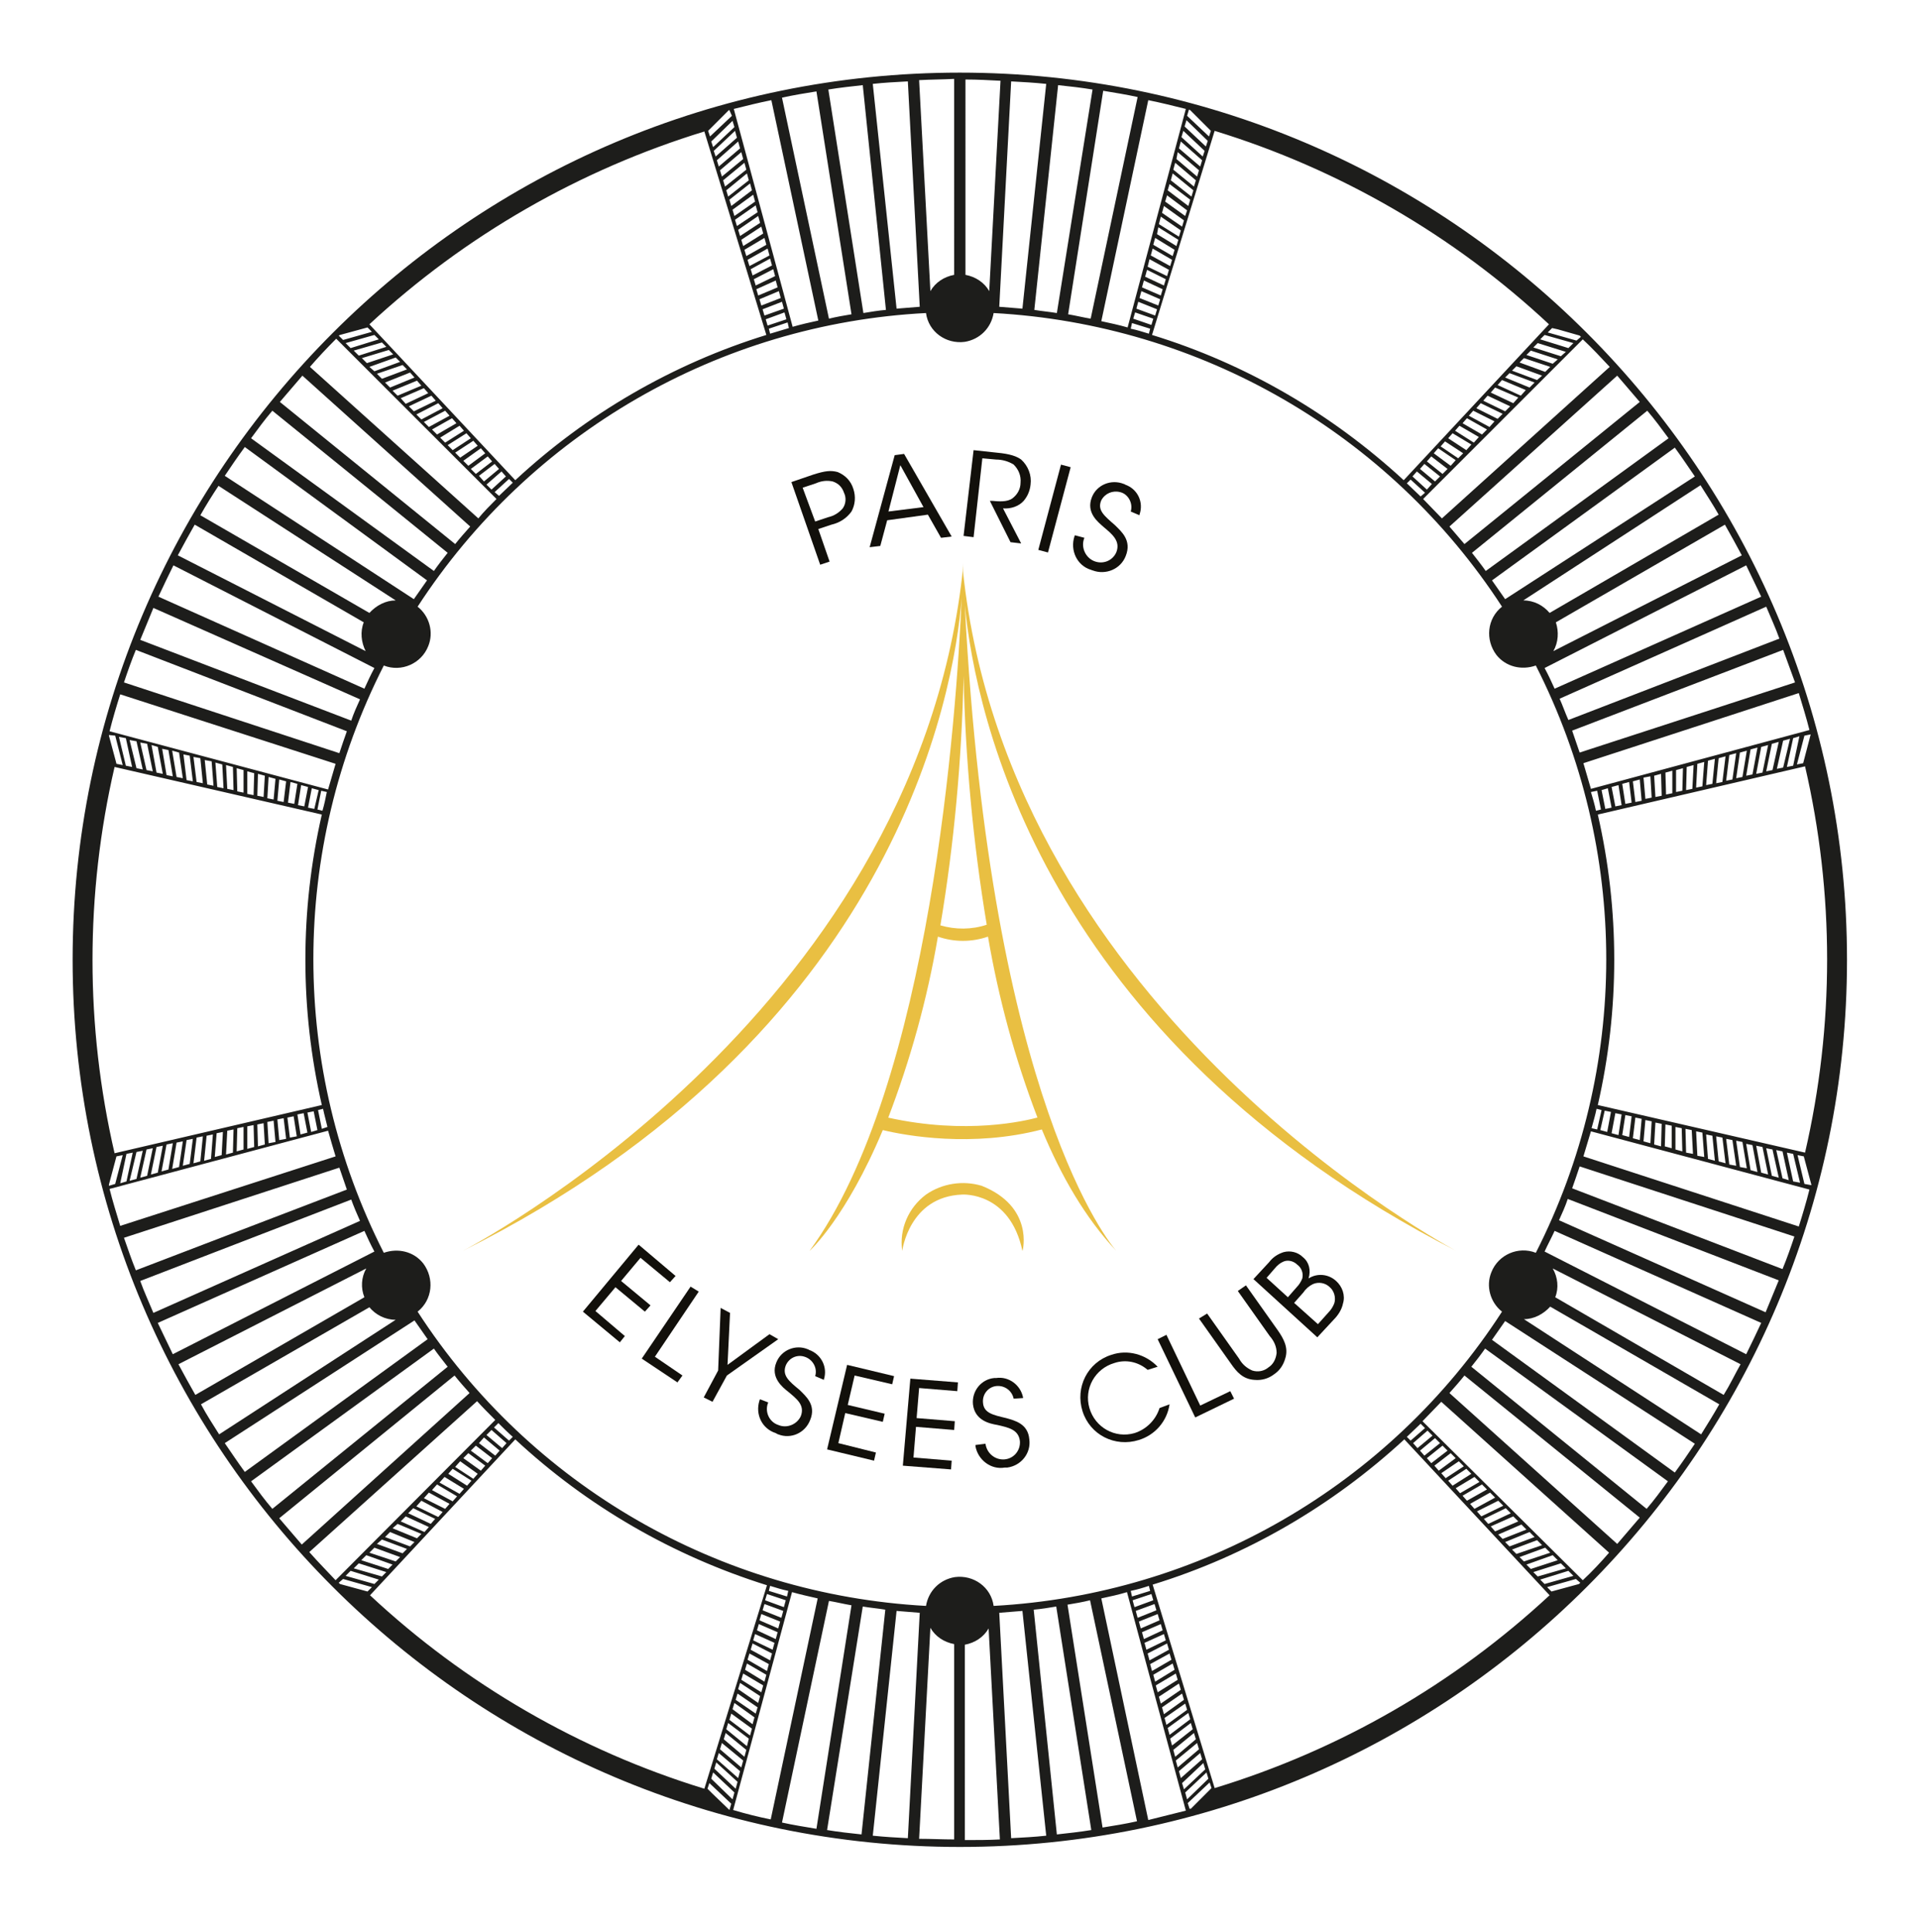 <?xml version="1.0" encoding="utf-8"?>
<!-- Generator: Adobe Illustrator 22.0.0, SVG Export Plug-In . SVG Version: 6.00 Build 0)  -->
<svg version="1.1" id="Layer_2" xmlns="http://www.w3.org/2000/svg" xmlns:xlink="http://www.w3.org/1999/xlink" x="0px" y="0px"
	 viewBox="0 0 306.5 308.6" style="enable-background:new 0 0 306.5 308.6;" xml:space="preserve">
<style type="text/css">
	.st0{fill:#12100B;}
	.st1{fill:#E9BF42;}
	.st2{fill:#1D1D1B;}
</style>
<title>Artboard bslanc</title>
<polygon class="st0" points="102,198.8 107.9,203.8 107,204.8 102.3,200.9 99.2,204.6 103.9,208.5 103,209.5 98.3,205.6 95.1,209.4 
	99.8,213.4 99,214.4 93.1,209.5 "/>
<polygon class="st0" points="110.3,205.5 111.6,206.3 104.6,216.7 109,219.7 108.2,220.8 102.5,217 "/>
<polygon class="st0" points="114.7,218.9 115.1,208.9 116.6,209.7 116.2,218 122.9,213.1 124.3,213.9 116.1,219.7 113.8,223.9 
	112.4,223.2 "/>
<path class="st0" d="M122.7,224c-0.6,1.4,0.1,3.1,1.6,3.6c1.4,0.6,3-0.1,3.6-1.4c0.7-1.8-0.7-2.8-2-3.9c-0.9-0.7-2.9-2.3-1.9-4.7
	c0.8-2,3.1-2.9,5-2.1c0.1,0,0.2,0.1,0.2,0.1c2,0.7,3,2.8,2.4,4.7c0,0,0,0,0,0.1l-1.4-0.6c0.4-1.3-0.4-2.7-1.7-3.1
	c-1.2-0.4-2.5,0.2-3,1.4c-0.6,1.6,0.5,2.5,2.2,3.9c1,1,2.7,2.4,1.7,4.8c-0.8,2.1-3.1,3.1-5.1,2.3c-0.1,0-0.2-0.1-0.4-0.2
	c-2.2-0.7-3.3-3-2.6-5.2c0-0.1,0.1-0.2,0.1-0.2L122.7,224z"/>
<path class="st0" d="M135.3,218l7.5,1.8l-0.3,1.3l-6-1.4l-1.1,4.7l5.9,1.4l-0.3,1.3l-6-1.4l-1.1,4.8l6,1.5l-0.3,1.3l-7.5-1.8
	L135.3,218z"/>
<polygon class="st0" points="145.4,220.2 153,220.8 152.9,222.2 146.8,221.7 146.4,226.5 152.5,227 152.4,228.4 146.3,227.9 
	145.9,232.8 152,233.3 151.9,234.7 144.2,234.1 "/>
<path class="st0" d="M157.4,230.6c0.2,1.5,1.5,2.6,3,2.5c1.5-0.1,2.6-1.4,2.5-2.9c-0.2-1.9-1.9-2.2-3.6-2.6
	c-1.2-0.2-3.6-0.7-3.9-3.3c-0.2-2.1,1.3-4,3.4-4.2c0.1,0,0.2,0,0.3,0c2-0.3,3.9,1.1,4.3,3.1c0,0,0,0.1,0,0.1l-1.5,0.1
	c-0.3-1.4-1.6-2.2-2.9-2c-1.2,0.2-2.1,1.3-2,2.6c0.1,1.7,1.6,2,3.7,2.5c1.4,0.4,3.5,0.9,3.7,3.4c0.3,2.2-1.3,4.2-3.5,4.5
	c-0.1,0-0.3,0-0.4,0c-2.2,0.4-4.3-1.2-4.7-3.4c0-0.1,0-0.2,0-0.2L157.4,230.6z"/>
<path class="st0" d="M186.8,224.3c-0.4,2.7-2.3,4.9-4.9,5.7c-3.8,1.2-7.8-0.8-9-4.6c-1.2-3.8,0.8-7.8,4.6-9c2.6-0.9,5.5-0.1,7.4,1.9
	l-1.6,0.5c-1.5-1.3-3.5-1.7-5.3-1.1c-3.1,0.9-4.9,4.1-4,7.2s4.1,4.9,7.2,4c1.9-0.6,3.4-2.1,4-4L186.8,224.3z"/>
<polygon class="st0" points="184.9,213.9 186.3,213.2 191.7,224.5 196.5,222.2 197.1,223.4 190.9,226.4 "/>
<path class="st0" d="M192.8,209.8l5.1,7.2c0.5,0.9,1.2,1.5,2.1,1.9c0.9,0.3,1.9,0.1,2.6-0.5c0.8-0.5,1.2-1.4,1.3-2.3
	c0-1-0.4-1.9-1.1-2.7l-5.1-7.2l1.3-0.9l5.1,7.2c0.9,1.3,1.7,2.7,1.2,4.4c-0.3,1.1-0.9,2-1.8,2.6c-0.9,0.7-2,1-3.1,0.9
	c-1.9-0.1-2.9-1.3-3.8-2.6l-5.1-7.2L192.8,209.8z"/>
<path class="st0" d="M200.2,204.3l2.5-2.7c0.6-0.8,1.4-1.3,2.3-1.6c1.1-0.3,2.3,0,3.1,0.8c1,0.8,1.3,2.1,0.9,3.4
	c1.4-0.9,3.2-0.7,4.4,0.4c1,0.9,1.5,2.3,1.1,3.6c-0.2,1-0.8,1.9-1.5,2.6l-2.6,2.8L200.2,204.3z M205.7,207.2l1.4-1.6
	c0.4-0.4,0.7-0.9,0.9-1.4c0.2-0.8-0.1-1.7-0.8-2.2c-0.6-0.6-1.5-0.8-2.2-0.5c-0.5,0.2-1,0.6-1.4,1.1l-1.3,1.5L205.7,207.2z
	 M210.5,211.5l1.7-1.9c0.4-0.4,0.7-0.9,0.9-1.4c0.3-0.9,0-2-0.7-2.6c-0.7-0.7-1.8-0.9-2.7-0.5c-0.6,0.3-1.1,0.7-1.5,1.3l-1.5,1.7
	L210.5,211.5z"/>
<path class="st1" d="M232.6,199.8c0,0-71.3-37.5-78.8-108.6c0-0.4,0-0.7,0-1c0,0,0,0.1,0,0.1V90c0,0,0,0.6-0.1,1.8
	c-8.1,71.1-79.8,108-79.8,108c69.2-34.6,78.5-89.1,79.7-104.3c-0.8,18.3-4.9,77.8-24.3,104.3c0,0,5.8-5.2,11.7-19.3
	c3.7,0.9,14.3,2.8,25.4-0.1c3.1,7.5,7,14.2,11.9,19.4c-0.8-0.9-20.1-23.6-24.2-103.1C155.8,114.1,166.4,165.9,232.6,199.8
	 M157.6,147.7c-2.4,0.8-5,0.8-7.4,0.1c2.2-13.1,3.4-26.4,3.7-39.8C154.2,121.3,155.4,134.5,157.6,147.7 M141.8,178.7
	c3.6-9.4,6.3-19.1,8-29.1c2.6,0.9,5.4,0.9,8,0c1.7,9.9,4.3,19.5,7.9,28.9c-1.9,0.5-11.3,2.8-23.9,0"/>
<path class="st1" d="M156.8,189.4c-3-0.9-6.3-0.4-8.9,1.4c-2.8,2.1-4.3,5.5-3.8,9c0,0,1.1-8.7,9.6-9c0,0,7.6-0.5,9.6,9
	C163.4,199.7,165.1,192.7,156.8,189.4"/>
<path class="st0" d="M129.9,75.8c1.9-0.6,2.8-0.7,3.9-0.4c1.2,0.5,2.1,1.4,2.5,2.7c0.4,1.2,0.3,2.5-0.3,3.6
	c-0.8,1.1-1.9,1.8-3.2,2.1l-2.1,0.7l1.8,5.2l-1.5,0.5L126.4,77L129.9,75.8z M130.2,83.3l2.1-0.7c0.9-0.2,1.7-0.7,2.3-1.4
	c0.5-0.7,0.6-1.7,0.2-2.5c-0.3-0.9-0.9-1.5-1.8-1.8c-0.9-0.2-1.8-0.1-2.7,0.3l-2.1,0.7L130.2,83.3z"/>
<path class="st0" d="M140.6,87.2l-1.7,0.2l4-14.7l1.5-0.2l7.6,13.2l-1.7,0.2l-2.1-3.7l-6.5,0.9L140.6,87.2z M143.8,74.3l-1.9,7.4
	l5.6-0.7L143.8,74.3z"/>
<path class="st0" d="M155.5,71.9l3.7,0.4c2.2,0.2,3.2,0.6,3.9,1.1c1.1,1,1.7,2.5,1.5,4c-0.1,1-0.5,1.9-1.1,2.6
	c-0.8,0.9-2.1,1.3-3.3,1.2l2.9,5.6l-1.7-0.2l-3.3-6.6h0.4c1,0.1,2.4,0.2,3.2-0.4c0.8-0.6,1.3-1.5,1.3-2.5c0.1-1.1-0.3-2.1-1.1-2.9
	c-0.8-0.5-1.8-0.8-2.8-0.8l-2.2-0.2l-1.4,12.6l-1.6-0.2L155.5,71.9z"/>
<rect x="161.4" y="80.4" transform="matrix(0.257 -0.966 0.966 0.257 46.69 223.082)" class="st0" width="14.1" height="1.6"/>
<path class="st0" d="M173.2,85.9c-0.6,1.4,0.1,3.1,1.5,3.7c0,0,0,0,0,0c1.4,0.6,3,0,3.6-1.4c0.7-1.8-0.7-2.9-2-4
	c-0.9-0.8-2.9-2.3-1.9-4.8c0.8-2,3.1-2.9,5.1-2.1c0.1,0,0.2,0.1,0.2,0.1c2,0.7,3,2.8,2.3,4.8c0,0,0,0,0,0.1l-1.4-0.6
	c0.4-1.3-0.4-2.8-1.7-3.1c-1.2-0.3-2.4,0.2-3,1.3c-0.7,1.6,0.5,2.5,2.2,4c1,1,2.7,2.4,1.7,4.9c-0.8,2.1-3.2,3.1-5.3,2.3
	c-0.1,0-0.2-0.1-0.3-0.1c-2.2-0.7-3.3-3.1-2.6-5.3c0-0.1,0.1-0.2,0.1-0.2L173.2,85.9z"/>
<path class="st2" d="M153.3,11.6c-78.1,0-141.7,63.6-141.7,141.7S75.1,295,153.3,295S295,231.4,295,153.3S231.4,11.6,153.3,11.6z
	 M117,287.4l-3.4-3.3l0.3-1l3.4,3.2L117,287.4z M117.5,285.7l-3.4-3.2l0.3-1l3.4,3.1L117.5,285.7z M117.9,284l-3.4-3l0.3-1l3.4,2.9
	L117.9,284z M118.4,282.3l-3.4-2.9l0.3-1l3.4,2.8L118.4,282.3z M118.9,280.6l-3.3-2.8l0.3-1l3.3,2.7L118.9,280.6z M119.3,278.9
	l-3.3-2.7l0.3-1l3.3,2.5L119.3,278.9z M119.8,277.2l-3.3-2.5l0.3-1l3.3,2.4L119.8,277.2z M120.2,275.4L117,273l0.3-1l3.2,2.3
	L120.2,275.4z M120.7,273.7l-3.2-2.2l0.3-1l3.2,2.2L120.7,273.7z M121.1,272l-3.2-2.2l0.3-1l3.2,2.1L121.1,272z M121.6,270.3l-3.2-2
	l0.3-1l3.2,1.9L121.6,270.3z M122.1,268.6l-3.1-1.9l0.3-1l3.1,1.8L122.1,268.6z M122.5,266.9l-3.1-1.8l0.3-1l3.1,1.7L122.5,266.9z
	 M123,265.2l-3.1-1.7l0.3-1l3.1,1.6L123,265.2z M123.4,263.5l-3.1-1.5l0.3-1l3.1,1.4L123.4,263.5z M123.9,261.8l-3-1.4l0.3-1l3,1.3
	L123.9,261.8z M124.3,260.1l-3-1.3l0.3-1l3,1.2L124.3,260.1z M124.8,258.4l-3-1.2l0.3-1l3,1.1L124.8,258.4z M125.2,256.7l-3-1.1
	l0.3-1l3,1L125.2,256.7z M125.7,255l-2.9-0.9l0.2-0.8c1,0.3,1.9,0.6,2.9,0.8L125.7,255z M112.5,285.7c-19.9-6.1-38.2-16.7-53.4-30.9
	l23.2-24.9c11.5,10.7,25.2,18.6,40.2,23.3L112.5,285.7z M79.6,227.3c0.7,0.7,1.5,1.5,2.3,2.2l-0.6,0.6l-2.4-2.1L79.6,227.3z
	 M78.5,228.4l2.4,2.1l-0.7,0.8l-2.5-2.1L78.5,228.4z M77.3,229.6l2.5,2.1l-0.7,0.8l-2.6-2L77.3,229.6z M76,230.9l2.6,2l-0.7,0.8
	l-2.7-2L76,230.9z M74.8,232.1l2.7,2l-0.7,0.8l-2.8-2L74.8,232.1z M73.5,233.4l2.8,2l-0.7,0.8l-2.9-1.9L73.5,233.4z M72.3,234.6
	l3,1.9l-0.7,0.8l-3-1.9L72.3,234.6z M71,235.9l3.1,1.9l-0.7,0.8l-3.2-1.8L71,235.9z M69.8,237.1L73,239l-0.7,0.8L69,238L69.8,237.1z
	 M68.5,238.4l3.3,1.8l-0.7,0.8l-3.4-1.7L68.5,238.4z M67.3,239.7l3.4,1.8l-0.7,0.8l-3.5-1.7L67.3,239.7z M66,240.9l3.5,1.7l-0.7,0.8
	l-3.6-1.7L66,240.9z M64.8,242.2l3.7,1.7l-0.7,0.8L64,243L64.8,242.2z M63.5,243.4l3.8,1.6l-0.7,0.7l-3.9-1.6L63.5,243.4z
	 M62.3,244.7l3.9,1.6l-0.7,0.7l-4-1.5L62.3,244.7z M61,245.9l4,1.5l-0.7,0.7l-4.1-1.5L61,245.9z M59.8,247.2l4.1,1.5l-0.7,0.7
	L59,248L59.8,247.2z M58.5,248.4l4.2,1.5l-0.7,0.7l-4.3-1.4L58.5,248.4z M57.3,249.7l4.4,1.4l-0.7,0.7l-4.5-1.3L57.3,249.7z
	 M56,250.9l4.5,1.4l-0.7,0.7l-4.6-1.3L56,250.9z M54.8,252.2l4.6,1.3l-0.7,0.7l-4.4-1.2l-0.2-0.2L54.8,252.2z M116.4,289l-2.7-2.6
	l-0.7-0.7l0.3-0.9l3.5,3.3l-0.3,1L116.4,289z M126.5,254.3c1.4,0.4,2.8,0.7,4.1,1l-7.5,35.3c-2-0.4-4-0.9-6-1.5L126.5,254.3z
	 M132.4,255.7c1.2,0.2,2.4,0.5,3.6,0.7l-5.6,35.7c-1.8-0.3-3.7-0.6-5.5-1L132.4,255.7z M137.8,256.6c1.2,0.2,2.4,0.3,3.6,0.5
	l-3.8,35.9c-1.9-0.2-3.7-0.4-5.5-0.7L137.8,256.6z M143.2,257.3c1.2,0.1,2.4,0.2,3.7,0.3l-1.9,36c-1.9-0.1-3.7-0.2-5.6-0.4
	L143.2,257.3z M148.6,260c0.8,1.4,2.2,2.3,3.8,2.6v31.2c-1.9,0-3.7-0.1-5.6-0.1L148.6,260z M154.1,262.7c1.6-0.3,3-1.2,3.8-2.6
	l1.8,33.7c-1.8,0.1-3.7,0.1-5.6,0.1L154.1,262.7z M159.6,257.6c1.2-0.1,2.4-0.2,3.7-0.3l3.8,35.9c-1.8,0.2-3.7,0.3-5.6,0.4
	L159.6,257.6z M165.1,257.1c1.2-0.1,2.4-0.3,3.6-0.5l5.6,35.7c-1.8,0.3-3.7,0.5-5.5,0.7L165.1,257.1z M170.5,256.3
	c1.2-0.2,2.4-0.4,3.6-0.7l7.5,35.3c-1.8,0.4-3.6,0.7-5.5,1L170.5,256.3z M175.9,255.3c1.4-0.3,2.8-0.6,4.1-1l9.4,34.9
	c-2,0.5-4,1-6,1.5L175.9,255.3z M224.3,229.9l23.2,24.9C232.2,269,214,279.5,194,285.6l-9.9-32.5
	C199.1,248.5,212.8,240.5,224.3,229.9z M183.5,253.3l0.2,0.8l-2.9,0.9l-0.2-0.9C181.6,253.9,182.6,253.6,183.5,253.3L183.5,253.3z
	 M183.9,254.6l0.3,1l-3,1.1l-0.3-1.1L183.9,254.6z M184.4,256.2l0.3,1l-3,1.2l-0.3-1.1L184.4,256.2z M184.9,257.8l0.3,1l-3,1.3
	l-0.3-1.1L184.9,257.8z M185.4,259.4l0.3,1l-3,1.4l-0.3-1.1L185.4,259.4z M185.9,261l0.3,1l-3.1,1.5l-0.3-1.1L185.9,261z
	 M186.4,262.5l0.3,1l-3.1,1.7l-0.3-1.1L186.4,262.5z M186.8,264.1l0.3,1l-3.1,1.8l-0.3-1.1L186.8,264.1z M187.3,265.7l0.3,1
	l-3.1,1.9l-0.3-1.1L187.3,265.7z M187.8,267.3l0.3,1l-3.2,2l-0.3-1.1L187.8,267.3z M188.3,268.9l0.3,1l-3.2,2.2l-0.3-1.1
	L188.3,268.9z M188.8,270.5l0.3,1l-3.2,2.3l-0.3-1.1L188.8,270.5z M189.3,272.1l0.3,1l-3.3,2.4l-0.3-1.1L189.3,272.1z M189.8,273.6
	l0.3,1l-3.3,2.5l-0.3-1.1L189.8,273.6z M190.2,275.2l0.3,1l-3.3,2.6l-0.3-1.1L190.2,275.2z M190.7,276.8l0.3,1l-3.3,2.8l-0.3-1.1
	L190.7,276.8z M191.2,278.4l0.3,1l-3.4,2.9l-0.3-1.1L191.2,278.4z M191.7,280l0.3,1l-3.4,3l-0.3-1.1L191.7,280z M192.2,281.6l0.3,1
	l-3.4,3.2l-0.3-1L192.2,281.6z M189.3,286.3l3.4-3.2l0.3,1l-3.4,3.3L189.3,286.3z M189.7,288l3.5-3.3l0.3,0.9l-3.3,3.3H190
	L189.7,288z M252.2,253l-4.4,1.2l-0.7-0.7l4.6-1.3l0.7,0.6L252.2,253z M246.7,253l-0.7-0.7l4.5-1.4l0.8,0.8L246.7,253z M245.6,251.8
	l-0.7-0.7l4.4-1.4l0.8,0.8L245.6,251.8z M244.5,250.6l-0.7-0.7l4.2-1.5l0.8,0.8L244.5,250.6z M243.4,249.4l-0.7-0.7l4.1-1.5l0.8,0.8
	L243.4,249.4z M242.2,248.2l-0.7-0.7l4-1.5l0.8,0.8L242.2,248.2z M241.1,247l-0.7-0.7l3.9-1.6l0.8,0.8L241.1,247z M240,245.8
	l-0.7-0.7l3.7-1.6l0.8,0.8L240,245.8z M238.8,244.6l-0.7-0.8l3.6-1.6l0.8,0.8L238.8,244.6z M237.7,243.4l-0.7-0.8l3.5-1.7l0.8,0.8
	L237.7,243.4z M236.6,242.2l-0.7-0.8l3.4-1.7l0.8,0.8L236.6,242.2z M235.5,241l-0.7-0.8l3.2-1.8l0.8,0.8L235.5,241z M234.3,239.7
	l-0.7-0.8l3.1-1.8l0.8,0.8L234.3,239.7z M233.2,238.5l-0.7-0.8l3-1.8l0.8,0.8L233.2,238.5z M232,237.3l-0.7-0.8l2.9-1.9l0.8,0.8
	L232,237.3z M230.9,236.1l-0.7-0.8l2.8-1.9l0.8,0.8L230.9,236.1z M229.8,234.9l-0.7-0.8l2.6-2l0.8,0.8L229.8,234.9z M228.6,233.7
	l-0.7-0.8l2.5-2l0.8,0.8L228.6,233.7z M227.5,232.5l-0.7-0.8l2.4-2l0.8,0.8L227.5,232.5z M226.4,231.3l-0.7-0.8l2.3-2l0.8,0.8
	L226.4,231.3z M225.3,230.1l-0.6-0.6c0.7-0.7,1.5-1.4,2.2-2.1l0.7,0.7L225.3,230.1z M158.7,256.5c-0.4-3-3.2-5-6.2-4.6
	c-2.4,0.4-4.2,2.2-4.6,4.6c-33-1.8-63.2-19.2-81.2-47c2.4-1.9,2.7-5.3,0.9-7.7c-1.5-1.9-4-2.5-6.3-1.7c-15-29.5-15-64.3,0-93.8
	c2.8,1.1,6-0.3,7.1-3.1c0.9-2.2,0.2-4.8-1.7-6.3c18-27.7,48.2-45.2,81.2-46.9c0.4,3,3.2,5,6.2,4.6c2.4-0.4,4.2-2.2,4.6-4.6
	c33,1.8,63.2,19.2,81.2,46.9c-2.4,1.9-2.7,5.3-0.9,7.7c1.5,1.9,4,2.5,6.3,1.7c15,29.5,15,64.3,0,93.8c-2.8-1.1-6,0.3-7.1,3.1
	c-0.9,2.2-0.2,4.8,1.7,6.3C221.9,237.3,191.7,254.7,158.7,256.5z M72.7,86.9l-28-22.7c1.2-1.4,2.4-2.8,3.6-4.2l26.8,24.1
	C74.3,85,73.5,85.9,72.7,86.9L72.7,86.9z M71.5,88.3c-0.8,1-1.5,1.9-2.2,2.9L40.1,70c1.1-1.5,2.2-3,3.4-4.4L71.5,88.3z M68.2,92.7
	c-0.7,1-1.4,2-2.1,3L35.9,76c1-1.5,2.1-3.1,3.2-4.6L68.2,92.7z M63.2,95.9c-1.6,0-3.1,0.8-4.2,2L32,82.3c0.9-1.6,1.9-3.2,2.9-4.7
	L63.2,95.9z M58.1,99.4c-0.6,1.5-0.4,3.2,0.3,4.6l-30-15.3c0.9-1.7,1.8-3.3,2.7-4.9L58.1,99.4z M59.8,106.7
	c-0.6,1.1-1.1,2.2-1.6,3.3L25.3,95.3c0.8-1.7,1.6-3.4,2.4-5L59.8,106.7z M57.5,111.7c-0.5,1.1-1,2.2-1.4,3.4l-33.7-12.9
	c0.7-1.7,1.4-3.4,2.1-5.1L57.5,111.7z M55.4,116.8c-0.4,1.1-0.8,2.3-1.2,3.5L19.8,109c0.6-1.8,1.2-3.5,1.9-5.2L55.4,116.8z
	 M53.6,122c-0.4,1.4-0.8,2.7-1.2,4.1l-34.9-9.3c0.5-2,1.1-4,1.7-5.9L53.6,122z M17.4,189.2l1.2-4.5l1-0.2l-1.2,4.6l-1,0.3
	C17.4,189.3,17.4,189.3,17.4,189.2z M20.2,184.3l1-0.2l-1,4.6l-1,0.3L20.2,184.3z M21.8,184l1-0.2l-1,4.5l-1.1,0.3L21.8,184z
	 M23.4,183.6l1-0.2l-0.9,4.4l-1.1,0.3L23.4,183.6z M25,183.2l1-0.2l-0.8,4.3l-1.1,0.3L25,183.2z M26.6,182.8l1-0.2l-0.7,4.2
	l-1.1,0.3L26.6,182.8z M28.2,182.5l1-0.2l-0.6,4.1l-1.1,0.3L28.2,182.5z M29.8,182.1l1-0.2l-0.5,4l-1.1,0.3L29.8,182.1z M31.4,181.7
	l1-0.2l-0.4,4l-1.1,0.3L31.4,181.7z M33,181.4l1-0.2l-0.3,3.9l-1.1,0.3L33,181.4z M34.6,181l1-0.2l-0.2,3.7l-1.1,0.3L34.6,181z
	 M36.3,180.6l1-0.2l-0.1,3.7l-1.1,0.3L36.3,180.6z M37.9,180.2l1-0.2v3.6l-1.1,0.3L37.9,180.2z M39.5,183.5v-3.6l1-0.2l0.1,3.5
	L39.5,183.5z M41.2,183.1l-0.1-3.5l1-0.2l0.2,3.4L41.2,183.1z M42.9,182.6l-0.2-3.4l1-0.2l0.3,3.4L42.9,182.6z M44.6,182.1l-0.3-3.3
	l1-0.2l0.4,3.3L44.6,182.1z M46.3,181.7l-0.4-3.2l1-0.2l0.5,3.2L46.3,181.7z M48,181.2l-0.5-3.2l1-0.2l0.6,3.1L48,181.2z
	 M49.7,180.8l-0.6-3.1l1-0.2l0.6,3L49.7,180.8z M51.4,180.3l-0.6-3l0.8-0.2c0.2,1,0.5,2,0.7,2.9L51.4,180.3z M18.3,184.2
	c-4.7-20.3-4.7-41.4,0-61.7l33.1,7.6c-3.5,15.3-3.5,31.1,0,46.4L18.3,184.2z M51.5,129.5l-0.8-0.2l0.6-3l0.9,0.2
	C52,127.5,51.8,128.5,51.5,129.5z M50.2,129.2l-1-0.2l0.6-3.1l1.1,0.3L50.2,129.2z M48.6,128.8l-1-0.2l0.5-3.2l1.1,0.3L48.6,128.8z
	 M47,128.4l-1-0.2l0.4-3.3l1.1,0.3L47,128.4z M45.3,128.1l-1-0.2l0.3-3.4l1.1,0.3L45.3,128.1z M43.7,127.7l-1-0.2l0.2-3.4l1.1,0.3
	L43.7,127.7z M42.1,127.3l-1-0.2l0.1-3.5l1.1,0.3L42.1,127.3z M40.5,127l-1-0.2v-3.6l1.1,0.3L40.5,127z M38.9,126.6l-1-0.2l-0.1-3.7
	l1.1,0.3L38.9,126.6z M37.2,122.5l0.1,3.7l-1-0.2l-0.2-3.8L37.2,122.5z M35.5,122.1l0.2,3.8l-1-0.2l-0.3-3.9L35.5,122.1z
	 M33.8,121.6l0.3,3.9l-1-0.2l-0.4-3.9L33.8,121.6z M32,121.1l0.4,4l-1-0.2l-0.5-4L32,121.1z M30.3,120.7l0.5,4.1l-1-0.2l-0.5-4.1
	L30.3,120.7z M28.6,120.2l0.6,4.1l-1-0.2l-0.7-4.2L28.6,120.2z M26.9,119.8l0.7,4.2l-1-0.2l-0.7-4.2L26.9,119.8z M25.2,119.3
	l0.8,4.3l-1-0.2l-0.8-4.4L25.2,119.3z M23.5,118.8l0.9,4.4l-1-0.2l-1-4.4L23.5,118.8z M21.8,118.4l1,4.5l-1-0.2l-1.1-4.5L21.8,118.4
	z M20.1,117.9l1,4.6l-1-0.2l-1.1-4.6L20.1,117.9z M18.4,117.5l1.2,4.7l-1-0.2l-0.1-0.4l-1.1-4.1c0,0,0-0.1,0-0.1L18.4,117.5z
	 M52.4,180.6c0.4,1.4,0.8,2.8,1.2,4.1l-34.4,11.1c-0.6-2-1.2-3.9-1.7-5.9L52.4,180.6z M54.2,186.5c0.4,1.2,0.8,2.3,1.2,3.5
	l-33.7,12.9c-0.7-1.7-1.3-3.5-1.9-5.2L54.2,186.5z M56.1,191.6c0.4,1.1,0.9,2.3,1.4,3.4l-33,14.7c-0.7-1.7-1.5-3.4-2.1-5.1
	L56.1,191.6z M58.2,196.6c0.5,1.1,1,2.2,1.6,3.3l-32.2,16.4c-0.8-1.7-1.6-3.3-2.4-5L58.2,196.6z M58.5,202.6
	c-0.8,1.4-0.9,3.1-0.3,4.6l-27,15.6c-0.9-1.6-1.8-3.2-2.7-4.9L58.5,202.6z M59,208.8c1,1.2,2.5,2,4.2,2l-28.2,18.3
	c-1-1.6-2-3.1-2.9-4.8L59,208.8z M66.2,210.9c0.7,1,1.4,2,2.1,3l-29.2,21.2c-1.1-1.5-2.1-3-3.2-4.6L66.2,210.9z M69.3,215.4
	c0.7,1,1.5,2,2.2,2.9l-28,22.7c-1.2-1.4-2.3-2.9-3.4-4.4L69.3,215.4z M72.6,219.7c0.8,1,1.6,1.9,2.4,2.8l-26.8,24.2
	c-1.2-1.4-2.4-2.8-3.6-4.2L72.6,219.7z M189.5,19.2l3.4,3.3l-0.3,0.9l-3.4-3.2L189.5,19.2z M189,20.9l3.4,3.2l-0.3,0.9l-3.4-3.1
	L189,20.9z M188.6,22.6l3.4,3l-0.3,1l-3.4-2.9L188.6,22.6z M188.1,24.3l3.4,2.9l-0.3,1l-3.3-2.8L188.1,24.3z M187.7,26l3.3,2.8
	l-0.3,1l-3.3-2.7L187.7,26z M187.3,27.7l3.3,2.7l-0.3,1l-3.3-2.6L187.3,27.7z M186.8,29.4l3.3,2.5l-0.3,1l-3.3-2.5L186.8,29.4z
	 M186.4,31.2l3.2,2.4l-0.3,0.9l-3.2-2.3L186.4,31.2z M185.9,32.9l3.2,2.3l-0.3,1l-3.2-2.2L185.9,32.9z M185.4,34.6l3.2,2.2l-0.3,1
	l-3.2-2L185.4,34.6z M185,36.3l3.2,2l-0.3,1l-3.1-1.9L185,36.3z M184.5,38l3.1,1.9l-0.3,1l-3.1-1.8L184.5,38z M184.1,39.7l3.1,1.8
	l-0.3,1l-3.1-1.7L184.1,39.7z M183.6,41.4l3.1,1.7l-0.3,1l-3.1-1.5L183.6,41.4z M183.2,43.1l3,1.5l-0.3,1l-3-1.4L183.2,43.1z
	 M182.7,44.8l3,1.4l-0.3,1l-3-1.3L182.7,44.8z M182.3,46.5l3,1.3l-0.3,1l-3-1.2L182.3,46.5z M181.8,48.2l3,1.2l-0.3,1l-3-1.1
	L181.8,48.2z M181.3,49.9l2.9,1l-0.3,1l-2.9-1L181.3,49.9z M180.8,51.6l2.9,0.9l-0.2,0.8c-1-0.3-1.9-0.6-2.9-0.8L180.8,51.6z
	 M194,20.9c19.9,6.1,38.2,16.7,53.4,30.9l-23.2,24.9c-11.5-10.6-25.2-18.6-40.2-23.2L194,20.9z M226.9,79.3
	c-0.7-0.7-1.5-1.4-2.2-2.1l0.6-0.6l2.3,2.1L226.9,79.3z M227.9,78.2l-2.3-2.1l0.7-0.8l2.4,2L227.9,78.2z M229.2,76.9l-2.4-2l0.7-0.8
	l2.5,2L229.2,76.9z M230.4,75.7l-2.5-2l0.7-0.8l2.6,2L230.4,75.7z M231.7,74.4l-2.7-2l0.7-0.8l2.8,1.9L231.7,74.4z M232.9,73.2
	l-2.8-1.9l0.7-0.8l2.9,1.9L232.9,73.2z M234.2,71.9l-2.9-1.9l0.7-0.8l3,1.8L234.2,71.9z M235.4,70.7l-3-1.9l0.7-0.8l3.1,1.8
	L235.4,70.7z M236.7,69.4l-3.1-1.8l0.7-0.8l3.2,1.8L236.7,69.4z M237.9,68.2l-3.3-1.8l0.7-0.8l3.4,1.7L237.9,68.2z M239.2,66.9
	l-3.4-1.7l0.7-0.8l3.5,1.7L239.2,66.9z M240.4,65.7l-3.5-1.7l0.7-0.8l3.6,1.7L240.4,65.7z M241.7,64.4l-3.6-1.7l0.7-0.8l3.7,1.6
	L241.7,64.4z M242.9,63.2l-3.7-1.7l0.7-0.8l3.8,1.6L242.9,63.2z M244.3,61.9l-3.9-1.6l0.7-0.7l4,1.5L244.3,61.9z M245.5,60.7l-4-1.5
	l0.7-0.7l4.1,1.5L245.5,60.7z M246.8,59.4l-4.1-1.5l0.7-0.7l4.2,1.4L246.8,59.4z M248,58.1l-4.2-1.4l0.7-0.7l4.3,1.4L248,58.1z
	 M249.3,56.9l-4.4-1.4l0.7-0.7l4.5,1.4L249.3,56.9z M250.5,55.6l-4.5-1.4l0.7-0.7l4.6,1.3L250.5,55.6z M251.8,54.4l-4.6-1.3l0.7-0.7
	l0.9,0.2l3.5,1l0.2,0.2L251.8,54.4z M190.1,17.6l0.5,0.5l2.8,2.8l-0.3,0.9l-3.5-3.3l0.3-1L190.1,17.6z M180.1,52.3
	c-1.4-0.4-2.8-0.7-4.2-1l7.5-35.3c2,0.4,4,0.9,6,1.4L180.1,52.3z M174.2,50.9c-1.2-0.2-2.4-0.5-3.6-0.7l5.6-35.7
	c1.8,0.3,3.7,0.6,5.5,1L174.2,50.9z M168.8,50c-1.2-0.2-2.4-0.3-3.6-0.5l3.8-35.9c1.9,0.2,3.7,0.4,5.5,0.7L168.8,50z M163.3,49.3
	c-1.2-0.1-2.4-0.2-3.7-0.3l1.9-36c1.9,0.1,3.7,0.2,5.6,0.4L163.3,49.3z M158,46.5c-0.8-1.4-2.2-2.3-3.8-2.6V12.7
	c1.9,0,3.7,0.1,5.6,0.2L158,46.5z M152.4,43.9c-1.6,0.3-3,1.2-3.8,2.6l-1.8-33.7c1.8-0.1,3.7-0.1,5.6-0.2V43.9z M146.9,49
	c-1.2,0.1-2.4,0.2-3.7,0.3l-3.8-35.9c1.8-0.2,3.7-0.3,5.6-0.4L146.9,49z M141.5,49.5c-1.2,0.1-2.4,0.3-3.6,0.5l-5.6-35.7
	c1.8-0.3,3.7-0.5,5.5-0.7L141.5,49.5z M136,50.2c-1.2,0.2-2.4,0.4-3.6,0.7l-7.5-35.3c1.8-0.4,3.6-0.7,5.5-1L136,50.2z M130.7,51.2
	c-1.4,0.3-2.7,0.6-4.1,1l-9.4-34.8c2-0.5,4-1,6-1.4L130.7,51.2z M82.3,76.7L59,51.8C74.3,37.6,92.6,27.1,112.5,21l9.9,32.5
	C107.5,58.1,93.7,66.1,82.3,76.7z M123,53.3l-0.2-0.8l3-1l0.2,0.9C125,52.7,124,53,123,53.3L123,53.3z M122.6,52l-0.3-1l3-1.1
	l0.3,1.1L122.6,52z M122.1,50.4l-0.3-1l3.1-1.2l0.3,1.1L122.1,50.4z M121.6,48.8l-0.3-1l3.1-1.3l0.3,1.1L121.6,48.8z M121.1,47.2
	l-0.3-1l3.1-1.4l0.3,1.1L121.1,47.2z M120.7,45.6l-0.3-1l3.1-1.6l0.3,1.1L120.7,45.6z M120.2,44l-0.3-1l3.1-1.7l0.3,1.1L120.2,44z
	 M119.7,42.5l-0.3-1l3.2-1.8l0.3,1.1L119.7,42.5z M119.2,40.9l-0.3-1l3.2-1.9l0.3,1.1L119.2,40.9z M118.7,39.3l-0.3-1l3.2-2.1
	l0.3,1.1L118.7,39.3z M118.2,37.7l-0.3-1l3.2-2.2l0.3,1.1L118.2,37.7z M117.7,36.1l-0.3-1l3.3-2.3l0.3,1.1L117.7,36.1z M117.3,34.5
	l-0.3-1l3.3-2.4l0.3,1.1L117.3,34.5z M116.8,32.9l-0.3-1l3.3-2.6l0.3,1.1L116.8,32.9z M116.3,31.4l-0.3-1l3.3-2.7l0.3,1.1
	L116.3,31.4z M115.8,29.8l-0.3-1l3.4-2.8l0.3,1.1L115.8,29.8z M115.3,28.2l-0.3-1l3.4-2.9l0.3,1.1L115.3,28.2z M114.8,26.6l-0.3-1
	l3.4-3l0.3,1.1L114.8,26.6z M114.3,25l-0.3-0.9l3.4-3.2l0.3,1.1L114.3,25z M117.3,20.3l-3.4,3.2l-0.3-0.9l3.4-3.3L117.3,20.3z
	 M116.9,18.5l-3.5,3.3l-0.3-0.9l3.3-3.3h0.1L116.9,18.5z M54.3,53.5l4.4-1.2l0.7,0.7l-4.6,1.3l-0.7-0.7L54.3,53.5z M59.8,53.5
	l0.7,0.7L56,55.6l-0.8-0.8L59.8,53.5z M61,54.7l0.7,0.7l-4.4,1.4l-0.8-0.8L61,54.7z M62.1,55.9l0.7,0.7l-4.2,1.4l-0.8-0.8L62.1,55.9
	z M63.2,57.1l0.7,0.7l-4.1,1.5L59,58.6L63.2,57.1z M64.3,58.3l0.7,0.7l-4,1.5l-0.8-0.8L64.3,58.3z M65.5,59.5l0.7,0.8l-3.9,1.6
	l-0.8-0.8L65.5,59.5z M66.6,60.8l0.7,0.8l-3.8,1.6l-0.8-0.8L66.6,60.8z M67.7,62l0.7,0.8l-3.6,1.7L64,63.6L67.7,62z M68.9,63.2
	l0.7,0.8l-3.5,1.7l-0.8-0.8L68.9,63.2z M70,64.4l0.7,0.8l-3.4,1.8l-0.8-0.8L70,64.4z M71.1,65.6l0.7,0.8l-3.3,1.8l-0.8-0.8
	L71.1,65.6z M72.2,66.8l0.7,0.8l-3.1,1.8L69,68.6L72.2,66.8z M73.4,68l0.7,0.8l-3,1.9l-0.8-0.8L73.4,68z M74.5,69.2l0.7,0.8
	l-2.9,1.9l-0.8-0.8L74.5,69.2z M75.6,70.4l0.7,0.8l-2.8,1.9l-0.8-0.8L75.6,70.4z M76.8,71.6l0.7,0.8l-2.7,2L74,73.6L76.8,71.6z
	 M77.9,72.9l0.7,0.8l-2.6,2l-0.8-0.8L77.9,72.9z M79,74.1l0.7,0.8l-2.4,2L76.5,76L79,74.1z M80.1,75.3l0.7,0.8l-2.3,2.1l-0.8-0.8
	L80.1,75.3z M81.3,76.5l0.6,0.6c-0.7,0.7-1.5,1.4-2.2,2.1L79,78.6L81.3,76.5z M289.2,117.3l-1.2,4.6l-1,0.2l1.2-4.6L289.2,117.3
	C289.2,117.3,289.2,117.3,289.2,117.3z M286.4,122.3l-1,0.2l1-4.6l1-0.3L286.4,122.3z M284.8,122.6l-1,0.2l1-4.5l1.1-0.3
	L284.8,122.6z M283.1,123l-1,0.2l0.9-4.4l1.1-0.3L283.1,123z M281.5,123.4l-1,0.2l0.8-4.3l1.1-0.3L281.5,123.4z M279.9,123.7l-1,0.2
	l0.7-4.2l1.1-0.3L279.9,123.7z M278.3,124.1l-1,0.2l0.6-4.1l1.1-0.3L278.3,124.1z M276.7,124.5l-1,0.2l0.5-4.1l1.1-0.3L276.7,124.5z
	 M275.1,124.9l-1,0.2l0.4-4l1.1-0.3L275.1,124.9z M273.5,125.2l-1,0.2l0.3-3.9l1.1-0.3L273.5,125.2z M271.9,125.6l-1,0.2l0.2-3.8
	l1.1-0.3L271.9,125.6z M270.3,126l-1,0.2l0.1-3.7l1.1-0.3L270.3,126z M268.7,126.3l-1,0.2V123l1.1-0.3L268.7,126.3z M267.1,123.1
	v3.6l-1,0.2l-0.1-3.5L267.1,123.1z M265.3,123.6l0.1,3.5l-1,0.2l-0.2-3.4L265.3,123.6z M263.6,124l0.2,3.4l-1,0.2l-0.3-3.4
	L263.6,124z M261.9,124.5l0.3,3.4l-1,0.2l-0.4-3.3L261.9,124.5z M260.2,124.9l0.4,3.3l-1,0.2l-0.5-3.2L260.2,124.9z M258.5,125.4
	l0.5,3.2l-1,0.2l-0.6-3.1L258.5,125.4z M256.8,125.9l0.6,3.1l-1,0.2l-0.6-3L256.8,125.9z M255.1,126.3l0.6,3l-0.8,0.2
	c-0.2-1-0.5-2-0.8-3L255.1,126.3z M288.3,122.4c4.7,20.3,4.7,41.4,0,61.7l-33.1-7.6c3.5-15.3,3.5-31.1,0-46.4L288.3,122.4z
	 M255,177.1l0.8,0.2l-0.7,3.1l-0.9-0.2C254.5,179.1,254.8,178.1,255,177.1L255,177.1z M256.3,177.4l1,0.2l-0.6,3.2l-1.1-0.3
	L256.3,177.4z M258,177.8l1,0.2l-0.5,3.3l-1.1-0.3L258,177.8z M259.6,178.1l1,0.2l-0.4,3.3l-1.1-0.3L259.6,178.1z M261.2,178.5
	l1,0.2l-0.3,3.4l-1.1-0.3L261.2,178.5z M262.8,178.9l1,0.2l-0.2,3.5l-1.1-0.3L262.8,178.9z M264.4,179.3l1,0.2l-0.1,3.6l-1.1-0.3
	L264.4,179.3z M266,179.6l1,0.2v3.6l-1.1-0.3L266,179.6z M267.6,180l1,0.2l0.1,3.7l-1.1-0.3L267.6,180z M269.3,184.1l-0.1-3.8l1,0.2
	l0.2,3.8L269.3,184.1z M271.1,184.6l-0.2-3.9l1,0.2l0.3,3.9L271.1,184.6z M272.8,185.1l-0.3-3.9l1,0.2l0.4,4L272.8,185.1z
	 M274.5,185.5l-0.4-4l1,0.2l0.5,4.1L274.5,185.5z M276.2,186l-0.5-4.1l1,0.2l0.6,4.1L276.2,186z M277.9,186.4l-0.6-4.2l1,0.2
	l0.7,4.2L277.9,186.4z M279.6,186.9l-0.7-4.2l1,0.2l0.8,4.3L279.6,186.9z M281.3,187.3l-0.8-4.3l1,0.2l0.9,4.4L281.3,187.3z
	 M283,187.8l-0.9-4.4l1,0.2l1,4.5L283,187.8z M284.7,188.2l-1-4.5l1,0.2l1,4.6L284.7,188.2z M286.4,188.7l-1-4.6l1,0.2l1.1,4.6
	L286.4,188.7z M288.2,189.1l-1.1-4.6l1,0.2l1.2,4.5c0,0,0,0.1,0,0.1L288.2,189.1z M254.1,126c-0.4-1.4-0.8-2.7-1.2-4.1l34.4-11.2
	c0.6,2,1.2,3.9,1.7,5.9L254.1,126z M252.3,120.2c-0.4-1.2-0.8-2.3-1.2-3.5l33.7-12.9c0.6,1.7,1.3,3.5,1.9,5.2L252.3,120.2z
	 M250.5,115c-0.5-1.1-0.9-2.3-1.4-3.4l33-14.7c0.7,1.7,1.5,3.4,2.1,5.1L250.5,115z M248.3,110c-0.5-1.1-1-2.2-1.6-3.3l32.2-16.4
	c0.8,1.7,1.6,3.3,2.4,5L248.3,110z M248.1,104c0.8-1.4,0.9-3.1,0.4-4.6l27-15.6c0.9,1.6,1.8,3.2,2.7,4.9L248.1,104z M247.5,97.9
	c-1-1.2-2.5-2-4.2-2l28.3-18.4c1,1.6,2,3.1,2.9,4.7L247.5,97.9z M240.4,95.7c-0.7-1-1.4-2-2.1-3l29.2-21.2c1.1,1.5,2.1,3,3.2,4.6
	L240.4,95.7z M237.3,91.2c-0.7-1-1.5-2-2.2-2.9l28-22.7c1.2,1.4,2.3,2.9,3.4,4.4L237.3,91.2z M233.9,86.9c-0.8-0.9-1.6-1.9-2.4-2.8
	L258.3,60c1.2,1.4,2.4,2.8,3.6,4.2L233.9,86.9z M233.9,219.7l28,22.7c-1.2,1.4-2.4,2.8-3.6,4.2l-26.8-24.1
	C232.3,221.6,233.1,220.7,233.9,219.7L233.9,219.7z M235,218.3c0.8-1,1.5-1.9,2.2-2.9l29.2,21.2c-1.1,1.5-2.2,3-3.4,4.4L235,218.3z
	 M238.3,214c0.7-1,1.4-2,2.1-3l30.3,19.6c-1,1.5-2.1,3.1-3.2,4.6L238.3,214z M243.4,210.7c1.6,0,3.1-0.8,4.2-2l27,15.6
	c-0.9,1.6-1.9,3.2-2.9,4.8L243.4,210.7z M248.4,207.2c0.6-1.5,0.4-3.2-0.4-4.6l30,15.3c-0.9,1.6-1.7,3.3-2.7,4.9L248.4,207.2z
	 M246.7,199.9c0.5-1.1,1.1-2.2,1.6-3.3l33,14.7c-0.8,1.7-1.6,3.4-2.4,5L246.7,199.9z M249,194.9c0.5-1.1,1-2.2,1.4-3.4l33.7,13
	c-0.7,1.7-1.4,3.4-2.1,5.1L249,194.9z M251.1,189.8c0.4-1.1,0.8-2.3,1.2-3.5l34.3,11.2c-0.6,1.8-1.2,3.5-1.9,5.2L251.1,189.8z
	 M252.9,184.7c0.4-1.3,0.8-2.7,1.2-4l34.9,9.3c-0.5,2-1.1,4-1.7,5.9L252.9,184.7z M257.1,58.6l-26.8,24.2c-1-1-2-2.1-3-3.1
	l25.5-25.5C254.3,55.6,255.7,57.1,257.1,58.6L257.1,58.6z M53.7,54.1l25.6,25.6c-1,1-2,2-2.9,3.1L49.5,58.6
	C50.8,57.1,52.2,55.6,53.7,54.1L53.7,54.1z M49.4,247.9l26.8-24.1c0.9,1,1.9,2,2.9,3l-25.5,25.6C52.3,251,50.8,249.5,49.4,247.9
	L49.4,247.9z M252.8,252.4l-25.6-25.4c1-1,2-2.1,3-3.1l26.8,24.1C255.7,249.5,254.3,251,252.8,252.4L252.8,252.4z"/>
</svg>

